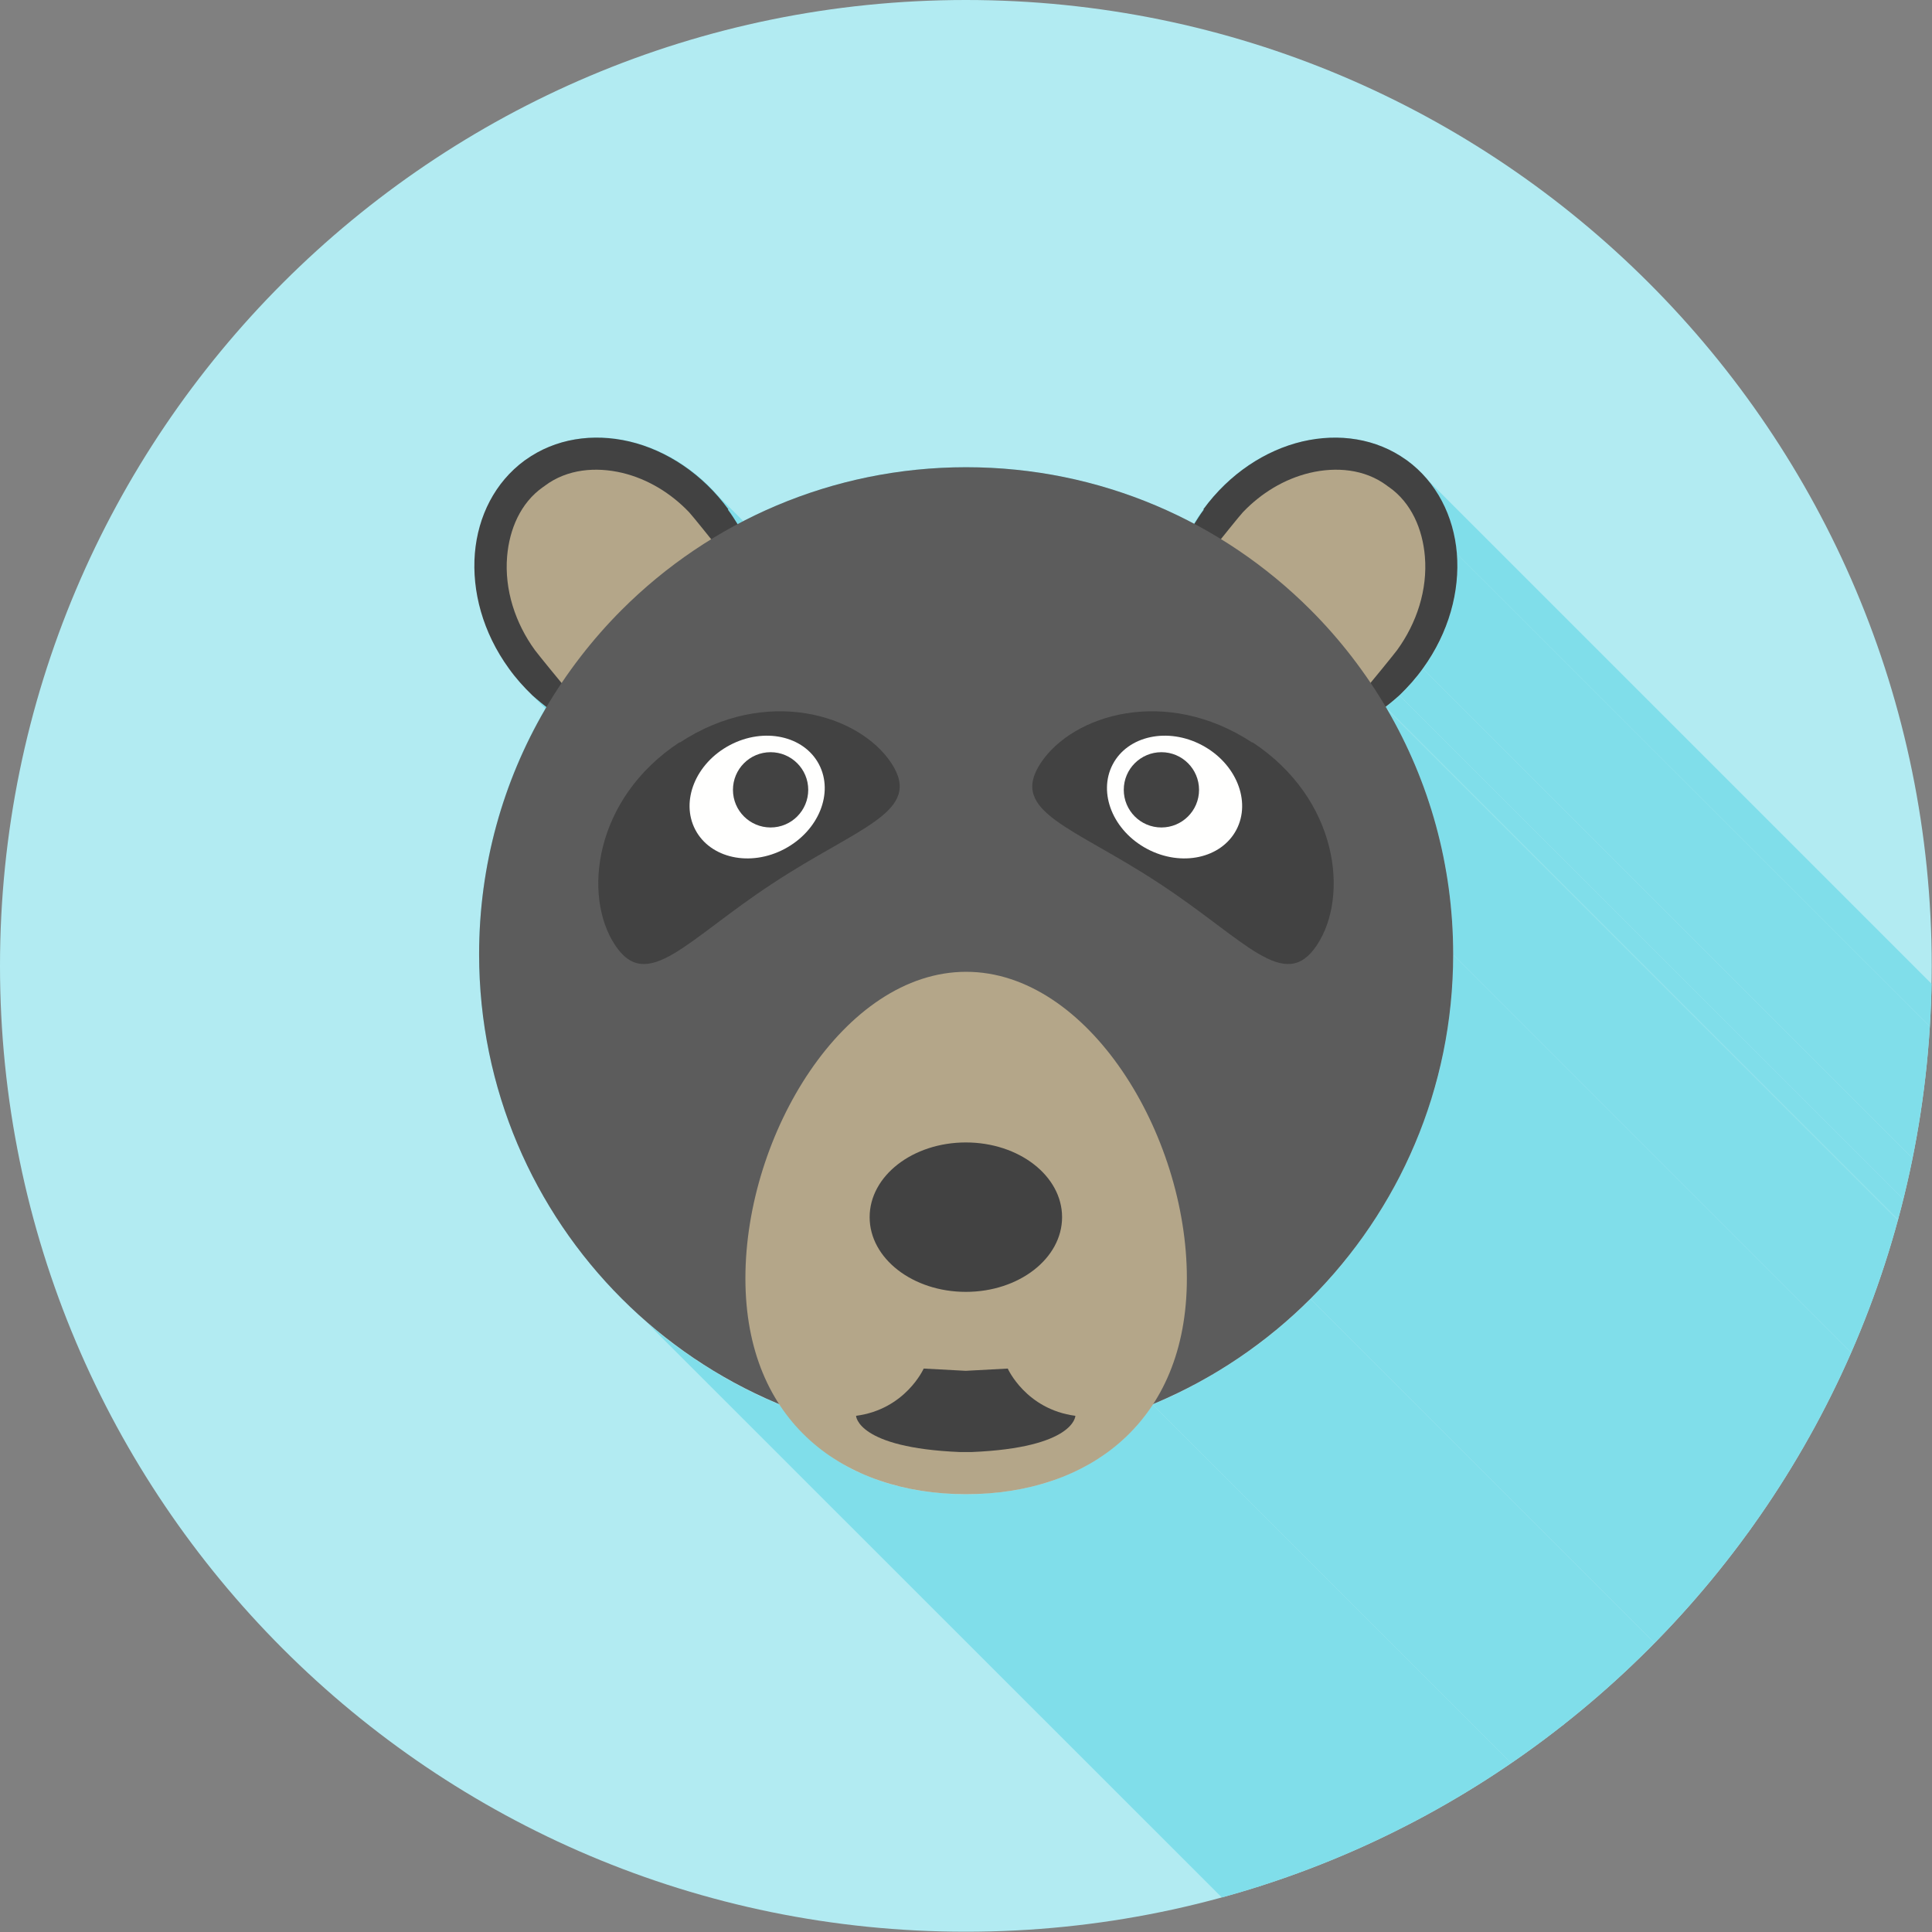 <?xml version="1.0" encoding="UTF-8"?>
<!DOCTYPE svg PUBLIC "-//W3C//DTD SVG 1.1//EN" "http://www.w3.org/Graphics/SVG/1.1/DTD/svg11.dtd">
<!-- Creator: CorelDRAW -->
<svg xmlns="http://www.w3.org/2000/svg" xml:space="preserve" width="6.827in" height="6.827in" style="shape-rendering:geometricPrecision; text-rendering:geometricPrecision; image-rendering:optimizeQuality; fill-rule:evenodd; clip-rule:evenodd"
viewBox="0 0 6.827 6.827"
 xmlns:xlink="http://www.w3.org/1999/xlink">
 <rect x="0" y="0" width="6.827" height="6.827" fill="#808080" stroke="none"/>
 <defs>
  <style type="text/css">
   <![CDATA[
    .fil2 {fill:none}
    .fil3 {fill:#424242}
    .fil6 {fill:#5C5C5C}
    .fil1 {fill:#80DEEA}
    .fil0 {fill:#B2EBF2}
    .fil4 {fill:#B4A689}
    .fil7 {fill:#FFFFFE}
    .fil5 {fill:#424242;fill-rule:nonzero}
   ]]>
  </style>
   <clipPath id="id0">
    <path d="M3.413 -3.93701e-006c1.885,0 3.413,1.528 3.413,3.413 0,1.885 -1.528,3.413 -3.413,3.413 -1.885,0 -3.413,-1.528 -3.413,-3.413 0,-1.885 1.528,-3.413 3.413,-3.413z"/>
   </clipPath>
 </defs>
 <g id="Layer_x0020_1">
  <path class="fil0" d="M3.413 -3.93701e-006c1.885,0 3.413,1.528 3.413,3.413 0,1.885 -1.528,3.413 -3.413,3.413 -1.885,0 -3.413,-1.528 -3.413,-3.413 0,-1.885 1.528,-3.413 3.413,-3.413z"/>
  <g style="clip-path:url(#id0)">
   <g id="_490939800">
    <g>
     <polygon id="_5236299441" class="fil1" points="5.042,1.693 8.828,5.479 8.836,5.488 8.843,5.498 8.85,5.507 8.857,5.517 8.863,5.527 8.87,5.537 8.876,5.547 8.881,5.558 8.887,5.568 8.892,5.579 8.896,5.59 8.901,5.601 8.905,5.612 8.909,5.623 8.913,5.635 8.916,5.646 8.919,5.658 8.922,5.67 8.925,5.682 8.927,5.694 8.929,5.706 8.931,5.718 8.932,5.73 8.934,5.742 5.147,1.956 5.146,1.944 5.145,1.931 5.143,1.919 5.141,1.907 5.139,1.895 5.136,1.883 5.133,1.872 5.13,1.86 5.127,1.849 5.123,1.837 5.119,1.826 5.115,1.815 5.11,1.804 5.105,1.793 5.1,1.782 5.095,1.771 5.089,1.761 5.083,1.751 5.077,1.741 5.071,1.731 5.064,1.721 5.057,1.711 5.05,1.702 "/>
     <polygon id="_523629968" class="fil1" points="5.147,1.956 8.934,5.742 8.935,5.755 8.935,5.768 8.935,5.78 8.935,5.793 8.935,5.806 8.935,5.819 8.934,5.832 8.933,5.845 8.931,5.858 8.929,5.871 8.927,5.884 8.925,5.897 8.922,5.91 8.919,5.923 8.916,5.936 8.913,5.949 8.909,5.962 8.904,5.975 8.9,5.987 8.895,6 8.89,6.013 8.885,6.026 8.879,6.039 8.873,6.051 8.867,6.064 8.86,6.076 8.853,6.089 8.846,6.101 8.839,6.113 8.831,6.125 8.823,6.137 8.814,6.149 5.028,2.363 5.036,2.351 5.044,2.339 5.052,2.327 5.06,2.315 5.067,2.302 5.074,2.29 5.081,2.277 5.087,2.265 5.093,2.252 5.098,2.24 5.104,2.227 5.109,2.214 5.114,2.201 5.118,2.188 5.122,2.175 5.126,2.162 5.13,2.149 5.133,2.136 5.136,2.123 5.139,2.11 5.141,2.097 5.143,2.084 5.145,2.071 5.146,2.058 5.148,2.045 5.148,2.033 5.149,2.02 5.149,2.007 5.149,1.994 5.149,1.981 5.148,1.969 "/>
     <polygon id="_523630664" class="fil1" points="5.028,2.363 8.814,6.149 8.809,6.156 8.805,6.162 8.8,6.168 8.795,6.175 8.79,6.181 8.785,6.187 8.78,6.193 8.775,6.199 8.769,6.204 8.764,6.21 8.759,6.216 8.754,6.221 8.748,6.227 8.743,6.232 8.737,6.238 8.732,6.243 4.945,2.457 4.951,2.451 4.956,2.446 4.962,2.441 4.967,2.435 4.973,2.43 4.978,2.424 4.983,2.418 4.988,2.412 4.993,2.406 4.999,2.401 5.004,2.394 5.009,2.388 5.013,2.382 5.018,2.376 5.023,2.369 "/>
     <polygon id="_523630520" class="fil1" points="4.945,2.457 8.732,6.243 8.729,6.246 8.726,6.248 8.723,6.251 8.72,6.254 8.717,6.256 8.714,6.259 8.711,6.262 8.708,6.264 8.705,6.267 8.701,6.269 8.698,6.272 8.695,6.274 8.692,6.277 8.689,6.279 8.686,6.282 8.683,6.284 4.896,2.498 4.9,2.496 4.903,2.493 4.906,2.491 4.909,2.488 4.912,2.486 4.915,2.483 4.918,2.481 4.921,2.478 4.924,2.475 4.927,2.473 4.931,2.47 4.934,2.468 4.937,2.465 4.939,2.462 4.942,2.459 "/>
     <polygon id="_523630928" class="fil1" points="4.896,2.498 8.683,6.284 8.683,6.285 8.684,6.286 8.684,6.287 8.685,6.288 8.685,6.289 8.686,6.29 8.686,6.29 8.687,6.291 4.901,2.505 4.9,2.504 4.9,2.503 4.899,2.502 4.899,2.502 4.898,2.501 4.898,2.5 4.897,2.499 "/>
     <polygon id="_523630760" class="fil1" points="4.901,2.505 8.687,6.291 8.688,6.294 4.902,2.507 "/>
     <polygon id="_523631744" class="fil1" points="4.902,2.507 8.688,6.294 8.688,6.294 4.902,2.508 "/>
     <polygon id="_523631408" class="fil1" points="4.902,2.508 8.688,6.294 8.702,6.318 8.715,6.342 8.728,6.367 8.741,6.391 8.753,6.416 8.765,6.441 8.776,6.466 8.787,6.492 8.798,6.518 8.808,6.544 8.818,6.57 8.827,6.596 8.836,6.623 8.844,6.649 8.853,6.676 8.86,6.703 8.867,6.731 8.874,6.758 8.881,6.786 8.886,6.814 8.892,6.842 8.897,6.87 8.901,6.898 8.906,6.926 8.909,6.955 8.912,6.984 8.915,7.013 8.917,7.042 8.919,7.071 8.92,7.1 8.921,7.129 8.921,7.159 5.135,3.373 5.135,3.343 5.134,3.314 5.133,3.284 5.131,3.255 5.129,3.226 5.126,3.197 5.123,3.169 5.119,3.14 5.115,3.112 5.111,3.083 5.106,3.055 5.1,3.027 5.094,3 5.088,2.972 5.081,2.944 5.074,2.917 5.066,2.89 5.058,2.863 5.05,2.836 5.041,2.81 5.031,2.784 5.022,2.757 5.011,2.731 5.001,2.706 4.99,2.68 4.979,2.655 4.967,2.63 4.955,2.605 4.942,2.58 4.929,2.556 4.916,2.532 "/>
     <polygon id="_523631384" class="fil1" points="2.519,1.734 6.305,5.52 6.315,5.53 6.325,5.541 6.334,5.552 6.343,5.563 6.352,5.575 6.361,5.586 2.574,1.8 2.566,1.788 2.557,1.777 2.548,1.766 2.538,1.755 2.529,1.744 "/>
     <polygon id="_523631360" class="fil1" points="1.93,2.498 5.716,6.284 5.713,6.282 5.71,6.279 5.707,6.277 5.704,6.274 5.701,6.272 5.698,6.269 5.695,6.267 5.692,6.264 5.689,6.262 5.685,6.259 5.682,6.256 5.679,6.254 5.676,6.251 5.673,6.248 5.67,6.246 5.667,6.243 1.881,2.457 1.884,2.459 1.887,2.462 1.89,2.465 1.893,2.468 1.896,2.47 1.899,2.473 1.902,2.475 1.905,2.478 1.908,2.481 1.911,2.483 1.915,2.486 1.918,2.488 1.921,2.491 1.924,2.493 1.927,2.496 "/>
     <polygon id="_523631648" class="fil1" points="2.754,4.963 6.54,8.749 6.521,8.741 6.501,8.733 6.482,8.724 6.462,8.715 6.443,8.706 6.424,8.696 6.405,8.686 6.387,8.677 6.368,8.666 6.35,8.656 6.331,8.646 6.313,8.635 6.295,8.624 6.277,8.613 6.259,8.601 6.242,8.589 6.224,8.578 6.207,8.566 6.19,8.553 6.173,8.541 6.156,8.528 6.14,8.515 6.123,8.502 6.107,8.489 6.091,8.476 6.075,8.462 2.288,4.676 2.304,4.689 2.321,4.703 2.337,4.716 2.353,4.729 2.37,4.742 2.387,4.755 2.404,4.767 2.421,4.779 2.438,4.791 2.456,4.803 2.473,4.815 2.491,4.826 2.509,4.837 2.527,4.848 2.545,4.859 2.563,4.87 2.582,4.88 2.6,4.89 2.619,4.9 2.638,4.91 2.657,4.919 2.676,4.929 2.695,4.938 2.715,4.946 2.734,4.955 "/>
     <polygon id="_523631528" class="fil1" points="4.073,4.963 7.859,8.749 7.846,8.769 7.832,8.788 7.817,8.806 7.802,8.824 7.787,8.841 7.771,8.857 7.754,8.873 7.737,8.888 7.719,8.903 7.701,8.917 7.682,8.93 7.663,8.943 7.643,8.955 7.623,8.966 7.603,8.977 7.582,8.987 7.56,8.997 7.538,9.006 7.516,9.014 7.494,9.022 7.471,9.029 7.448,9.035 7.424,9.041 7.4,9.047 7.376,9.051 7.352,9.055 7.327,9.059 7.302,9.061 7.277,9.063 7.251,9.065 7.226,9.066 7.2,9.066 7.174,9.066 7.148,9.065 7.122,9.063 7.097,9.061 7.072,9.059 7.048,9.055 7.023,9.051 6.999,9.047 6.975,9.041 6.951,9.035 6.928,9.029 6.905,9.022 6.883,9.014 6.861,9.006 6.839,8.997 6.818,8.987 6.797,8.977 6.776,8.966 6.756,8.955 6.736,8.943 6.717,8.93 6.698,8.917 6.68,8.903 6.662,8.888 2.876,5.102 2.894,5.116 2.912,5.13 2.931,5.144 2.95,5.156 2.97,5.168 2.99,5.18 3.01,5.191 3.031,5.201 3.053,5.21 3.074,5.219 3.097,5.228 3.119,5.236 3.142,5.243 3.165,5.249 3.189,5.255 3.213,5.26 3.237,5.265 3.261,5.269 3.286,5.272 3.311,5.275 3.336,5.277 3.362,5.279 3.387,5.28 3.413,5.28 3.439,5.28 3.465,5.279 3.49,5.277 3.516,5.275 3.541,5.272 3.565,5.269 3.59,5.265 3.614,5.26 3.638,5.255 3.661,5.249 3.685,5.243 3.708,5.236 3.73,5.228 3.752,5.219 3.774,5.21 3.795,5.201 3.816,5.191 3.837,5.18 3.857,5.168 3.877,5.156 3.896,5.144 3.914,5.13 3.933,5.116 3.95,5.102 3.968,5.087 3.984,5.071 4.001,5.055 4.016,5.038 4.031,5.02 4.046,5.002 4.059,4.983 "/>
     <polygon id="_523631312" class="fil1" points="1.881,2.457 5.667,6.243 5.662,6.238 1.876,2.451 "/>
     <polygon id="_523631336" class="fil1" points="4.631,4.59 8.417,8.376 8.402,8.391 8.387,8.405 8.372,8.42 8.356,8.434 8.34,8.448 8.325,8.462 8.309,8.476 8.292,8.489 8.276,8.502 8.26,8.515 8.243,8.528 8.226,8.541 8.209,8.553 8.192,8.566 8.175,8.578 8.157,8.589 8.14,8.601 8.122,8.613 8.104,8.624 8.086,8.635 8.068,8.646 8.05,8.656 8.031,8.666 8.013,8.677 7.994,8.686 7.975,8.696 7.956,8.706 7.937,8.715 7.918,8.724 7.898,8.733 7.879,8.741 7.859,8.749 4.073,4.963 4.092,4.955 4.112,4.946 4.131,4.938 4.151,4.929 4.17,4.919 4.189,4.91 4.208,4.9 4.226,4.89 4.245,4.88 4.263,4.87 4.282,4.859 4.3,4.848 4.318,4.837 4.336,4.826 4.353,4.815 4.371,4.803 4.389,4.791 4.406,4.779 4.423,4.767 4.44,4.755 4.457,4.742 4.473,4.729 4.49,4.716 4.506,4.703 4.522,4.689 4.538,4.676 4.554,4.662 4.57,4.648 4.585,4.634 4.601,4.619 4.616,4.605 "/>
     <polygon id="_523631144" class="fil1" points="2.574,1.8 6.361,5.586 6.361,5.587 2.574,1.8 "/>
     <polygon id="_523631768" class="fil1" points="2.574,1.8 6.361,5.587 6.362,5.588 2.576,1.802 "/>
     <polygon id="_523631240" class="fil1" points="2.576,1.802 6.362,5.588 6.364,5.591 6.366,5.594 6.368,5.597 6.37,5.6 6.372,5.603 6.374,5.606 6.376,5.609 6.378,5.612 6.38,5.615 6.382,5.618 6.384,5.621 6.386,5.624 6.388,5.627 6.39,5.63 6.392,5.633 6.394,5.636 2.607,1.85 2.605,1.847 2.604,1.844 2.602,1.841 2.6,1.838 2.598,1.835 2.596,1.832 2.594,1.829 2.592,1.826 2.59,1.823 2.588,1.82 2.586,1.817 2.584,1.814 2.582,1.811 2.58,1.808 2.578,1.805 "/>
     <polygon id="_523632056" class="fil1" points="2.607,1.85 6.394,5.636 6.394,5.636 6.394,5.637 6.394,5.637 6.394,5.637 6.394,5.637 6.394,5.637 6.394,5.637 6.394,5.637 2.608,1.851 2.608,1.851 2.608,1.851 2.608,1.851 2.607,1.85 2.607,1.85 2.607,1.85 2.607,1.85 "/>
     <polygon id="_523632032" class="fil1" points="5.135,3.373 8.921,7.159 8.921,7.203 8.919,7.247 8.916,7.291 8.912,7.335 8.907,7.378 8.901,7.421 8.894,7.463 8.886,7.506 8.877,7.548 8.867,7.589 8.856,7.63 8.844,7.671 8.831,7.711 8.817,7.751 8.802,7.79 8.786,7.829 8.769,7.867 8.751,7.905 8.733,7.942 8.713,7.979 8.693,8.016 8.672,8.051 8.65,8.087 8.627,8.121 8.603,8.155 8.579,8.189 8.554,8.222 8.528,8.254 8.501,8.285 8.474,8.316 8.446,8.346 8.417,8.376 4.631,4.59 4.659,4.56 4.688,4.53 4.715,4.499 4.742,4.468 4.768,4.435 4.793,4.402 4.817,4.369 4.841,4.335 4.864,4.3 4.886,4.265 4.907,4.229 4.927,4.193 4.946,4.156 4.965,4.119 4.983,4.081 5,4.043 5.015,4.004 5.03,3.964 5.044,3.925 5.057,3.884 5.07,3.844 5.081,3.803 5.091,3.761 5.1,3.719 5.108,3.677 5.115,3.635 5.121,3.592 5.126,3.549 5.13,3.505 5.133,3.461 5.134,3.417 "/>
    </g>
    <path id="_490939392" class="fil1" d="M3.413 1.651c0.291,0 0.565,0.072 0.806,0.2 0,-0 0,-0 0,-0.001 0.01,-0.016 0.02,-0.032 0.032,-0.048l0.001 -0.002 -2.3622e-005 -5.11811e-005c0.092,-0.127 0.219,-0.209 0.35,-0.24 0.129,-0.03 0.261,-0.011 0.367,0.065 0.001,0.001 0.002,0.001 0.003,0.002 0.105,0.077 0.165,0.197 0.176,0.328 0.011,0.134 -0.028,0.28 -0.12,0.407 -0.025,0.035 -0.053,0.066 -0.082,0.094 -0.016,0.015 -0.032,0.029 -0.049,0.041 0.001,0.002 0.003,0.005 0.004,0.007l0.001 0.002 0 0c0.148,0.254 0.233,0.55 0.233,0.865 0,0.475 -0.193,0.906 -0.504,1.217 -0.158,0.158 -0.348,0.286 -0.558,0.373 -0.138,0.211 -0.382,0.317 -0.659,0.317 -0.278,0 -0.521,-0.105 -0.659,-0.317 -0.21,-0.087 -0.399,-0.215 -0.558,-0.373 -0.312,-0.312 -0.504,-0.742 -0.504,-1.217 0,-0.315 0.085,-0.611 0.233,-0.865l0 -0 0.001 -0.002c0.001,-0.002 0.003,-0.005 0.004,-0.007 -0.017,-0.013 -0.033,-0.027 -0.049,-0.041 -0.03,-0.028 -0.057,-0.059 -0.082,-0.094 -0.092,-0.126 -0.131,-0.273 -0.12,-0.407 0.011,-0.132 0.07,-0.251 0.176,-0.328 0.001,-0.001 0.002,-0.001 0.003,-0.002 0.106,-0.076 0.238,-0.096 0.367,-0.065 0.131,0.031 0.258,0.113 0.35,0.24l-2.3622e-005 5.11811e-005 0.001 0.002c0.012,0.016 0.022,0.032 0.032,0.048 0,0 0,0 0,0.001 0.24,-0.128 0.515,-0.2 0.806,-0.2z"/>
   </g>
  </g>
  <path class="fil2" d="M3.413 -3.93701e-006c1.885,0 3.413,1.528 3.413,3.413 0,1.885 -1.528,3.413 -3.413,3.413 -1.885,0 -3.413,-1.528 -3.413,-3.413 0,-1.885 1.528,-3.413 3.413,-3.413z"/>
  <path class="fil3" d="M4.252 1.8c0.092,-0.126 0.219,-0.209 0.35,-0.24 0.129,-0.03 0.261,-0.011 0.367,0.065 0.001,0.001 0.002,0.001 0.003,0.002 0.105,0.077 0.165,0.197 0.176,0.328 0.011,0.134 -0.028,0.28 -0.12,0.407 -0.025,0.035 -0.053,0.066 -0.082,0.094 -0.021,0.019 -0.043,0.037 -0.065,0.053 -0.074,-0.121 -0.162,-0.232 -0.262,-0.332 -0.121,-0.121 -0.259,-0.225 -0.41,-0.307 0.004,-0.007 0.008,-0.013 0.012,-0.02 0.01,-0.016 0.02,-0.032 0.032,-0.048l0.001 -0.002 -2.75591e-005 -5.51181e-005z"/>
  <path class="fil4" d="M4.299 1.924c0.007,-0.009 0.085,-0.106 0.093,-0.114 0.064,-0.067 0.145,-0.117 0.236,-0.139 0.093,-0.022 0.194,-0.014 0.273,0.045 0.004,0.003 0.002,0.002 0.007,0.005 0.08,0.056 0.119,0.15 0.127,0.245 0.01,0.118 -0.029,0.236 -0.098,0.331 -0.011,0.015 -0.096,0.119 -0.108,0.133 -0.235,-0.241 -0.108,-0.165 -0.529,-0.506z"/>
  <path class="fil3" d="M2.574 1.8c-0.092,-0.126 -0.219,-0.209 -0.35,-0.24 -0.129,-0.03 -0.261,-0.011 -0.367,0.065 -0.001,0.001 -0.002,0.001 -0.003,0.002 -0.105,0.077 -0.165,0.197 -0.176,0.328 -0.011,0.134 0.028,0.28 0.12,0.407 0.025,0.035 0.053,0.066 0.082,0.094 0.021,0.019 0.043,0.037 0.065,0.053 0.074,-0.121 0.162,-0.232 0.262,-0.332 0.121,-0.121 0.259,-0.225 0.41,-0.307 -0.004,-0.007 -0.008,-0.013 -0.012,-0.02 -0.01,-0.016 -0.02,-0.032 -0.032,-0.048l-0.001 -0.002 2.75591e-005 -5.51181e-005z"/>
  <path class="fil4" d="M2.528 1.924c-0.007,-0.009 -0.085,-0.106 -0.093,-0.114 -0.064,-0.067 -0.145,-0.117 -0.236,-0.139 -0.093,-0.022 -0.194,-0.014 -0.273,0.045 -0.004,0.003 -0.002,0.002 -0.007,0.005 -0.08,0.056 -0.119,0.15 -0.127,0.245 -0.01,0.118 0.029,0.236 0.098,0.331 0.011,0.015 0.096,0.119 0.108,0.133 0.235,-0.241 0.108,-0.165 0.529,-0.506z"/>
  <path class="fil5" d="M3.524 3.362c-0.029,-0.022 -0.068,-0.033 -0.111,-0.033 -0.042,0 -0.082,0.011 -0.111,0.033 -0.03,0.023 -0.049,0.056 -0.049,0.099 0,0.041 0.019,0.084 0.048,0.116 0.029,0.03 0.068,0.051 0.112,0.051 0.044,0 0.083,-0.021 0.112,-0.051 0.03,-0.032 0.048,-0.075 0.048,-0.116 0,-0.043 -0.019,-0.076 -0.049,-0.099z"/>
  <path class="fil5" d="M3.451 3.604c0,-0.021 -0.017,-0.038 -0.038,-0.038 -0.021,0 -0.038,0.017 -0.038,0.038 0,0.058 0.023,0.11 0.061,0.147 0.038,0.038 0.09,0.061 0.147,0.061 0.058,0 0.11,-0.023 0.147,-0.061 0.038,-0.038 0.061,-0.09 0.061,-0.147 0,-0.021 -0.017,-0.038 -0.038,-0.038 -0.021,0 -0.038,0.017 -0.038,0.038 0,0.037 -0.015,0.07 -0.039,0.094 -0.024,0.024 -0.058,0.039 -0.094,0.039 -0.037,0 -0.07,-0.015 -0.094,-0.039 -0.024,-0.024 -0.039,-0.058 -0.039,-0.094z"/>
  <path class="fil5" d="M3.451 3.604c0,-0.021 -0.017,-0.038 -0.038,-0.038 -0.021,0 -0.038,0.017 -0.038,0.038 0,0.037 -0.015,0.07 -0.039,0.094 -0.024,0.024 -0.058,0.039 -0.094,0.039 -0.037,0 -0.07,-0.015 -0.094,-0.039 -0.024,-0.024 -0.039,-0.058 -0.039,-0.094 0,-0.021 -0.017,-0.038 -0.038,-0.038 -0.021,0 -0.038,0.017 -0.038,0.038 0,0.058 0.023,0.11 0.061,0.147 0.038,0.038 0.09,0.061 0.147,0.061 0.058,0 0.11,-0.023 0.147,-0.061 0.038,-0.038 0.061,-0.09 0.061,-0.147z"/>
  <path class="fil6" d="M4.631 2.155c-0.312,-0.312 -0.742,-0.504 -1.217,-0.504 -0.475,0 -0.906,0.193 -1.217,0.504 -0.104,0.104 -0.195,0.222 -0.27,0.35 -0,0.001 -0.001,0.001 -0.001,0.002 -7.48031e-005,0 -0,0 -0,0 -0.148,0.254 -0.233,0.55 -0.233,0.865 0,0.475 0.193,0.906 0.504,1.217 0.312,0.312 0.742,0.504 1.217,0.504 0.475,0 0.906,-0.193 1.217,-0.504 0.312,-0.312 0.504,-0.742 0.504,-1.217 0,-0.315 -0.085,-0.611 -0.233,-0.865 -7.48031e-005,-0 -0,-0 -0,-0 -0,-0.001 -0.001,-0.001 -0.001,-0.002 -0.075,-0.128 -0.166,-0.246 -0.27,-0.35z"/>
  <path class="fil4" d="M2.634 4.517c0,-0.51 0.349,-1.083 0.78,-1.083 0.431,0 0.78,0.573 0.78,1.083 0,0.51 -0.349,0.763 -0.78,0.763 -0.431,0 -0.78,-0.253 -0.78,-0.763z"/>
  <path class="fil3" d="M4.316 2.814c0,0.073 -0.059,0.133 -0.133,0.133 -0.073,0 -0.133,-0.059 -0.133,-0.133 0,-0.073 0.059,-0.133 0.133,-0.133 0.073,0 0.133,0.059 0.133,0.133z"/>
  <path class="fil3" d="M3.413 4.844l-0.149 -0.008c0,0 -0.064,0.144 -0.239,0.167 0,0 0.003,0.113 0.367,0.128l0.041 0c0.365,-0.015 0.367,-0.128 0.367,-0.128 -0.175,-0.023 -0.239,-0.167 -0.239,-0.167l-0.149 0.008z"/>
  <ellipse class="fil3" cx="3.413" cy="4.301" rx="0.34" ry="0.264"/>
  <path class="fil3" d="M2.401 2.623c-0.303,0.2 -0.342,0.543 -0.228,0.716 0.114,0.173 0.253,-0.018 0.557,-0.217 0.303,-0.2 0.533,-0.252 0.42,-0.425 -0.114,-0.173 -0.444,-0.273 -0.748,-0.073z"/>
  <path class="fil7" d="M2.894 2.701c0.053,0.101 -0.001,0.235 -0.122,0.299 -0.121,0.064 -0.262,0.033 -0.315,-0.068 -0.053,-0.101 0.001,-0.235 0.122,-0.299 0.121,-0.064 0.262,-0.033 0.315,0.068z"/>
  <path class="fil3" d="M2.856 2.791c0,0.073 -0.059,0.133 -0.133,0.133 -0.073,0 -0.133,-0.059 -0.133,-0.133 0,-0.073 0.059,-0.133 0.133,-0.133 0.073,0 0.133,0.059 0.133,0.133z"/>
  <path class="fil3" d="M4.426 2.623c0.303,0.2 0.342,0.543 0.228,0.716 -0.114,0.173 -0.253,-0.018 -0.557,-0.217 -0.303,-0.2 -0.533,-0.252 -0.42,-0.425 0.114,-0.173 0.444,-0.273 0.748,-0.073z"/>
  <path class="fil7" d="M3.932 2.701c-0.053,0.101 0.001,0.235 0.122,0.299 0.121,0.064 0.262,0.033 0.315,-0.068 0.053,-0.101 -0.001,-0.235 -0.122,-0.299 -0.121,-0.064 -0.262,-0.033 -0.315,0.068z"/>
  <path class="fil3" d="M3.971 2.791c0,0.073 0.059,0.133 0.133,0.133 0.073,0 0.133,-0.059 0.133,-0.133 0,-0.073 -0.059,-0.133 -0.133,-0.133 -0.073,0 -0.133,0.059 -0.133,0.133z"/>
 </g>
</svg>
